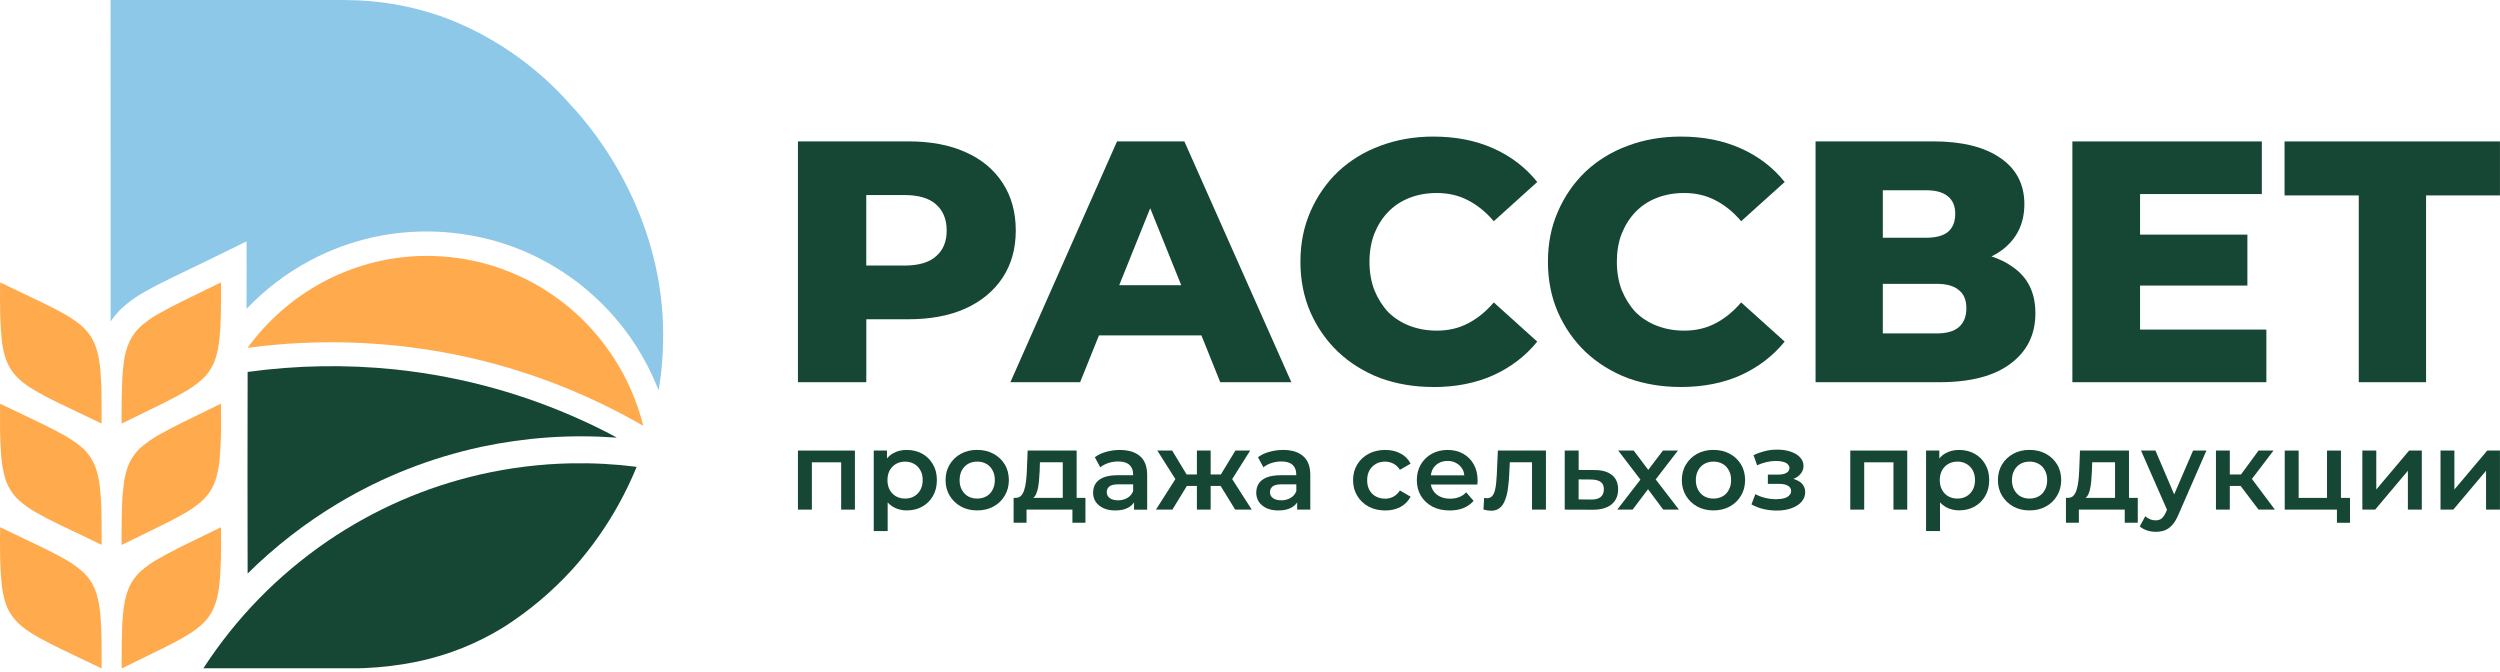<?xml version="1.0" encoding="UTF-8"?> <svg xmlns="http://www.w3.org/2000/svg" width="119" height="32" viewBox="0 0 119 32" fill="none"><path fill-rule="evenodd" clip-rule="evenodd" d="M16.465 0.003C18.069 0.01 19.623 0.283 21.132 0.824C21.918 1.117 22.674 1.473 23.397 1.896C24.647 2.623 25.774 3.515 26.776 4.567C26.999 4.808 27.22 5.051 27.439 5.296C28.779 6.829 29.814 8.553 30.549 10.467C31.443 12.827 31.749 15.262 31.466 17.775C31.435 18.045 31.395 18.316 31.35 18.584C30.542 16.522 29.261 14.811 27.511 13.456C25.631 12.025 23.505 11.223 21.134 11.046C18.875 10.898 16.744 11.351 14.748 12.406C13.623 13.01 12.619 13.776 11.735 14.703C11.735 14.498 11.735 14.292 11.735 14.087C11.742 13.223 11.742 12.356 11.735 11.489C11.732 11.489 11.73 11.489 11.73 11.494C10.507 12.098 9.282 12.691 8.054 13.28C7.643 13.481 7.239 13.691 6.839 13.917C6.47 14.127 6.129 14.373 5.815 14.656C5.607 14.851 5.423 15.066 5.268 15.305C5.263 10.204 5.26 5.103 5.263 0H16.465V0.003Z" fill="#8EC8E8"></path><path fill-rule="evenodd" clip-rule="evenodd" d="M19.964 12.185C22 12.128 23.9 12.609 25.663 13.628C27.365 14.64 28.693 16.018 29.649 17.765C30.071 18.549 30.392 19.375 30.613 20.24C30.619 20.25 30.616 20.257 30.611 20.265C27.792 18.639 24.786 17.504 21.596 16.863C18.836 16.319 16.057 16.164 13.255 16.397C12.763 16.439 12.271 16.492 11.784 16.557C12.751 15.239 13.946 14.195 15.374 13.423C16.81 12.661 18.342 12.248 19.964 12.185Z" fill="#FFAA4D"></path><path fill-rule="evenodd" clip-rule="evenodd" d="M0.005 13.441C0.675 13.761 1.348 14.082 2.018 14.405C2.357 14.57 2.694 14.743 3.023 14.924C3.276 15.064 3.517 15.222 3.746 15.397C3.969 15.57 4.16 15.773 4.316 16.008C4.466 16.249 4.574 16.505 4.642 16.78C4.71 17.058 4.755 17.341 4.778 17.627C4.81 18.018 4.828 18.411 4.833 18.802C4.84 19.255 4.84 19.709 4.835 20.162C4.13 19.824 3.427 19.486 2.721 19.148C2.315 18.952 1.918 18.739 1.531 18.509C1.318 18.378 1.117 18.231 0.929 18.065C0.6 17.767 0.372 17.406 0.244 16.983C0.168 16.725 0.113 16.459 0.083 16.191C0.043 15.773 0.018 15.352 0.008 14.931C0.005 14.688 0.003 14.443 0 14.2C0 13.947 0 13.694 0.005 13.443V13.441Z" fill="#FFAA4D"></path><path fill-rule="evenodd" clip-rule="evenodd" d="M10.517 13.441C10.522 13.696 10.525 13.954 10.522 14.212C10.522 14.671 10.512 15.129 10.489 15.588C10.472 15.921 10.437 16.251 10.382 16.58C10.339 16.808 10.276 17.031 10.191 17.246C10.058 17.562 9.864 17.835 9.613 18.065C9.362 18.286 9.094 18.479 8.802 18.644C8.481 18.829 8.155 19.002 7.821 19.168C7.143 19.498 6.467 19.829 5.792 20.162C5.787 20.054 5.785 19.947 5.787 19.839C5.785 19.268 5.792 18.697 5.815 18.125C5.83 17.82 5.857 17.514 5.898 17.208C5.94 16.883 6.028 16.567 6.159 16.267C6.292 15.988 6.47 15.745 6.696 15.537C6.934 15.327 7.188 15.144 7.462 14.984C7.858 14.756 8.263 14.54 8.674 14.342C9.289 14.042 9.902 13.744 10.514 13.443L10.517 13.441Z" fill="#FFAA4D"></path><path fill-rule="evenodd" clip-rule="evenodd" d="M29.353 20.824C29.353 20.824 29.336 20.831 29.323 20.829C27.159 20.673 25.018 20.821 22.896 21.272C20.479 21.798 18.209 22.692 16.093 23.958C14.526 24.897 13.09 26.012 11.787 27.3C11.779 24.103 11.779 20.904 11.787 17.704C14.119 17.384 16.454 17.344 18.796 17.584C22.138 17.938 25.319 18.844 28.339 20.305C28.681 20.47 29.02 20.643 29.353 20.824Z" fill="#164734"></path><path fill-rule="evenodd" clip-rule="evenodd" d="M0 19.215C0.68 19.541 1.363 19.866 2.044 20.192C2.408 20.367 2.764 20.553 3.113 20.751C3.359 20.894 3.593 21.051 3.816 21.229C4.152 21.502 4.396 21.843 4.547 22.246C4.642 22.517 4.707 22.798 4.742 23.083C4.785 23.441 4.813 23.8 4.823 24.158C4.84 24.749 4.845 25.343 4.838 25.934C4.18 25.616 3.52 25.298 2.857 24.987C2.453 24.794 2.056 24.586 1.667 24.366C1.393 24.208 1.137 24.023 0.899 23.812C0.56 23.494 0.331 23.111 0.213 22.66C0.128 22.312 0.073 21.958 0.048 21.6C0.023 21.212 0.008 20.821 0.003 20.43C0.003 20.024 0 19.621 0.003 19.215H0Z" fill="#FFAA4D"></path><path fill-rule="evenodd" clip-rule="evenodd" d="M5.792 25.934C5.787 25.826 5.785 25.719 5.787 25.611C5.787 25.12 5.79 24.631 5.805 24.14C5.815 23.762 5.845 23.384 5.893 23.011C5.93 22.755 5.988 22.505 6.068 22.259C6.221 21.836 6.47 21.485 6.816 21.204C7.03 21.034 7.253 20.879 7.489 20.741C7.871 20.523 8.26 20.317 8.659 20.122C9.279 19.821 9.897 19.518 10.517 19.213C10.522 19.701 10.522 20.19 10.517 20.678C10.509 21.119 10.484 21.56 10.439 21.998C10.404 22.304 10.339 22.605 10.243 22.895C10.1 23.291 9.869 23.627 9.553 23.9C9.327 24.088 9.089 24.256 8.835 24.403C8.499 24.596 8.157 24.779 7.808 24.952C7.138 25.28 6.465 25.608 5.795 25.937L5.792 25.934Z" fill="#FFAA4D"></path><path fill-rule="evenodd" clip-rule="evenodd" d="M27.179 22.054C28.221 22.034 29.258 22.089 30.293 22.219C30.297 22.219 30.3 22.224 30.302 22.229C29.567 24.013 28.563 25.621 27.287 27.054C26.316 28.126 25.224 29.051 24.014 29.827C22.736 30.624 21.355 31.178 19.874 31.491C19.038 31.661 18.194 31.766 17.343 31.802C17.238 31.806 17.135 31.809 17.029 31.811C14.579 31.814 12.131 31.814 9.681 31.811C11.247 29.401 13.223 27.38 15.603 25.749C17.817 24.246 20.235 23.188 22.856 22.585C24.28 22.262 25.721 22.084 27.179 22.054Z" fill="#164734"></path><path fill-rule="evenodd" clip-rule="evenodd" d="M0.005 25.095C0.69 25.423 1.373 25.751 2.059 26.079C2.405 26.247 2.747 26.425 3.083 26.613C3.384 26.781 3.665 26.979 3.927 27.207C4.276 27.527 4.509 27.921 4.627 28.379C4.692 28.627 4.737 28.878 4.763 29.131C4.805 29.562 4.828 29.993 4.833 30.426C4.84 30.89 4.84 31.353 4.835 31.817C4.183 31.501 3.527 31.188 2.872 30.877C2.543 30.717 2.219 30.549 1.898 30.378C1.665 30.251 1.441 30.11 1.225 29.96C0.954 29.767 0.721 29.532 0.53 29.261C0.402 29.063 0.306 28.85 0.239 28.625C0.166 28.369 0.113 28.111 0.083 27.848C0.04 27.43 0.015 27.009 0.008 26.588C0.005 26.345 0.003 26.099 0 25.857C0 25.604 0 25.35 0.005 25.1V25.095Z" fill="#FFAA4D"></path><path fill-rule="evenodd" clip-rule="evenodd" d="M10.518 25.095C10.523 25.351 10.525 25.608 10.523 25.867C10.523 26.353 10.512 26.841 10.485 27.327C10.467 27.63 10.435 27.933 10.382 28.234C10.329 28.532 10.236 28.818 10.103 29.091C9.975 29.329 9.812 29.539 9.614 29.722C9.445 29.872 9.267 30.008 9.079 30.131C8.84 30.281 8.597 30.421 8.348 30.554C8.16 30.652 7.972 30.747 7.783 30.842C7.121 31.165 6.458 31.491 5.795 31.817C5.79 31.709 5.788 31.601 5.79 31.493C5.788 30.922 5.795 30.351 5.818 29.78C5.83 29.472 5.86 29.163 5.901 28.858C5.941 28.545 6.024 28.244 6.147 27.956C6.295 27.63 6.506 27.352 6.777 27.122C6.985 26.949 7.206 26.791 7.439 26.653C7.834 26.425 8.238 26.212 8.647 26.009C9.27 25.704 9.895 25.401 10.518 25.095Z" fill="#FFAA4D"></path><path d="M43.24 15.197C44.291 15.197 45.195 15.026 45.951 14.688C46.717 14.34 47.309 13.846 47.726 13.215C48.143 12.581 48.351 11.835 48.351 10.97C48.351 10.106 48.143 9.344 47.726 8.711C47.309 8.067 46.719 7.576 45.951 7.238C45.195 6.899 44.291 6.729 43.24 6.729H37.982V18.193H41.236V15.197H43.24ZM44.553 9.728C44.892 10.023 45.062 10.437 45.062 10.973C45.062 11.509 44.892 11.907 44.553 12.2C44.224 12.496 43.719 12.641 43.041 12.641H41.234V9.284H43.041C43.719 9.284 44.224 9.432 44.553 9.725V9.728Z" fill="#164734"></path><path d="M52.31 15.966H57.188L58.084 18.193H61.468L56.375 6.729H53.171L48.095 18.193H51.414L52.31 15.966ZM53.274 13.576L54.75 9.911L56.227 13.576H53.274Z" fill="#164734"></path><path d="M68.227 18.424C69.289 18.424 70.238 18.238 71.069 17.867C71.913 17.484 72.613 16.95 73.173 16.261L71.104 14.395C70.733 14.831 70.321 15.164 69.871 15.395C69.435 15.625 68.94 15.738 68.393 15.738C67.921 15.738 67.489 15.66 67.095 15.507C66.701 15.354 66.362 15.137 66.076 14.854C65.802 14.558 65.583 14.21 65.418 13.806C65.265 13.403 65.187 12.954 65.187 12.463C65.187 11.973 65.265 11.524 65.418 11.121C65.581 10.717 65.802 10.374 66.076 10.088C66.362 9.793 66.701 9.57 67.095 9.417C67.489 9.264 67.921 9.187 68.393 9.187C68.94 9.187 69.435 9.302 69.871 9.53C70.321 9.76 70.73 10.091 71.104 10.53L73.173 8.663C72.613 7.964 71.913 7.43 71.069 7.057C70.236 6.686 69.289 6.501 68.227 6.501C67.318 6.501 66.475 6.649 65.696 6.942C64.931 7.225 64.263 7.636 63.693 8.17C63.133 8.706 62.696 9.337 62.377 10.069C62.059 10.79 61.9 11.587 61.9 12.459C61.9 13.33 62.059 14.134 62.377 14.866C62.696 15.588 63.133 16.214 63.693 16.75C64.263 17.286 64.931 17.7 65.696 17.995C66.475 18.278 67.318 18.421 68.227 18.421V18.424Z" fill="#164734"></path><path d="M84.951 16.261L82.879 14.395C82.508 14.831 82.096 15.164 81.647 15.395C81.21 15.625 80.715 15.738 80.168 15.738C79.696 15.738 79.264 15.66 78.87 15.507C78.476 15.355 78.137 15.137 77.851 14.854C77.577 14.558 77.359 14.21 77.193 13.806C77.04 13.403 76.962 12.954 76.962 12.463C76.962 11.973 77.037 11.524 77.193 11.121C77.356 10.717 77.577 10.374 77.851 10.088C78.134 9.793 78.476 9.57 78.87 9.417C79.264 9.264 79.696 9.187 80.168 9.187C80.715 9.187 81.207 9.302 81.647 9.53C82.096 9.76 82.508 10.091 82.879 10.53L84.951 8.663C84.393 7.964 83.69 7.43 82.847 7.057C82.013 6.686 81.067 6.501 80.005 6.501C79.096 6.501 78.252 6.649 77.474 6.942C76.708 7.225 76.041 7.636 75.471 8.17C74.913 8.706 74.474 9.337 74.158 10.069C73.839 10.79 73.681 11.587 73.681 12.459C73.681 13.33 73.839 14.134 74.158 14.866C74.477 15.588 74.913 16.214 75.471 16.75C76.041 17.286 76.708 17.7 77.474 17.995C78.252 18.278 79.096 18.421 80.005 18.421C81.067 18.421 82.016 18.236 82.847 17.865C83.69 17.482 84.391 16.948 84.951 16.259V16.261Z" fill="#164734"></path><path d="M95.703 17.309C96.491 16.72 96.885 15.923 96.885 14.919C96.885 13.914 96.518 13.193 95.785 12.692C95.499 12.489 95.17 12.328 94.796 12.206C94.972 12.118 95.14 12.018 95.293 11.905C96.006 11.369 96.36 10.64 96.36 9.71C96.36 8.781 95.976 8.029 95.21 7.516C94.455 6.992 93.388 6.729 92.007 6.729H86.421V18.193H92.318C93.797 18.193 94.924 17.898 95.703 17.309ZM89.622 9.056H91.691C92.15 9.056 92.496 9.154 92.725 9.352C92.956 9.537 93.069 9.816 93.069 10.186C93.069 10.557 92.953 10.84 92.725 11.038C92.494 11.223 92.15 11.316 91.691 11.316H89.622V9.056ZM89.622 15.868V13.511H92.185C92.657 13.511 93.006 13.608 93.237 13.806C93.478 13.992 93.599 14.282 93.599 14.673C93.599 15.064 93.478 15.367 93.237 15.575C93.006 15.771 92.657 15.871 92.185 15.871H89.622V15.868Z" fill="#164734"></path><path d="M107.879 15.688H101.867V13.593H106.976V11.168H101.867V9.237H107.663V6.732H98.645V18.193H107.879V15.688Z" fill="#164734"></path><path d="M108.745 6.732V9.302H112.277V18.193H115.481V9.302H118.998V6.732H108.745Z" fill="#164734"></path><path d="M37.982 24.258H38.645V22.006H40.039V24.258H40.694V21.447H37.982V24.258Z" fill="#164734"></path><path d="M43.892 21.595C43.681 21.475 43.435 21.417 43.156 21.417C42.915 21.417 42.702 21.47 42.516 21.575C42.403 21.638 42.305 21.72 42.22 21.823V21.447H41.59V25.278H42.253V23.913C42.333 24.003 42.423 24.078 42.529 24.138C42.72 24.243 42.931 24.296 43.159 24.296C43.438 24.296 43.684 24.236 43.895 24.118C44.111 23.998 44.279 23.832 44.404 23.617C44.532 23.399 44.595 23.146 44.595 22.853C44.595 22.56 44.532 22.309 44.404 22.096C44.281 21.883 44.111 21.715 43.895 21.595H43.892ZM43.809 23.321C43.736 23.454 43.633 23.557 43.508 23.627C43.385 23.697 43.244 23.732 43.084 23.732C42.923 23.732 42.782 23.697 42.654 23.627C42.526 23.557 42.426 23.454 42.353 23.321C42.278 23.189 42.243 23.031 42.243 22.853C42.243 22.675 42.28 22.515 42.353 22.384C42.426 22.252 42.529 22.149 42.654 22.079C42.782 22.009 42.925 21.974 43.084 21.974C43.242 21.974 43.385 22.009 43.508 22.079C43.636 22.149 43.736 22.252 43.809 22.384C43.885 22.515 43.92 22.67 43.92 22.853C43.92 23.036 43.882 23.189 43.809 23.321Z" fill="#164734"></path><path d="M47.291 21.6C47.065 21.477 46.806 21.415 46.513 21.415C46.219 21.415 45.965 21.475 45.739 21.6C45.513 21.723 45.335 21.893 45.205 22.111C45.074 22.324 45.009 22.572 45.009 22.853C45.009 23.133 45.074 23.376 45.205 23.594C45.335 23.812 45.513 23.983 45.739 24.11C45.965 24.233 46.224 24.296 46.513 24.296C46.801 24.296 47.065 24.235 47.291 24.11C47.519 23.985 47.698 23.812 47.826 23.594C47.956 23.376 48.022 23.128 48.022 22.853C48.022 22.577 47.956 22.319 47.826 22.106C47.698 21.893 47.519 21.723 47.291 21.6ZM47.243 23.321C47.173 23.454 47.075 23.557 46.947 23.627C46.819 23.697 46.676 23.732 46.513 23.732C46.349 23.732 46.211 23.697 46.083 23.627C45.96 23.557 45.86 23.454 45.787 23.321C45.712 23.188 45.677 23.03 45.677 22.853C45.677 22.675 45.714 22.514 45.787 22.384C45.86 22.251 45.96 22.149 46.083 22.078C46.211 22.008 46.355 21.973 46.518 21.973C46.681 21.973 46.819 22.008 46.947 22.078C47.075 22.149 47.173 22.251 47.243 22.384C47.319 22.514 47.354 22.67 47.354 22.853C47.354 23.035 47.316 23.188 47.243 23.321Z" fill="#164734"></path><path d="M51.248 21.447H48.916L48.878 22.409C48.871 22.577 48.858 22.74 48.84 22.898C48.823 23.053 48.795 23.191 48.755 23.314C48.72 23.434 48.667 23.527 48.602 23.597C48.539 23.664 48.454 23.697 48.349 23.697H48.248V24.882H48.863V24.256H51.047V24.882H51.667V23.697H51.248V21.445V21.447ZM49.245 23.642C49.305 23.562 49.35 23.459 49.383 23.336C49.416 23.211 49.438 23.073 49.453 22.925C49.468 22.775 49.478 22.617 49.486 22.457L49.501 22.003H50.588V23.697H49.187C49.207 23.679 49.23 23.662 49.247 23.639L49.245 23.642Z" fill="#164734"></path><path d="M53.312 21.417C53.086 21.417 52.867 21.447 52.654 21.508C52.446 21.563 52.265 21.65 52.114 21.765L52.373 22.244C52.478 22.156 52.609 22.089 52.759 22.039C52.915 21.988 53.071 21.966 53.231 21.966C53.467 21.966 53.645 22.021 53.761 22.129C53.877 22.234 53.937 22.384 53.937 22.577V22.62H53.206C52.92 22.62 52.691 22.657 52.518 22.73C52.345 22.803 52.219 22.903 52.142 23.031C52.066 23.156 52.031 23.299 52.031 23.457C52.031 23.614 52.074 23.765 52.159 23.892C52.247 24.018 52.37 24.118 52.531 24.193C52.689 24.263 52.875 24.298 53.088 24.298C53.339 24.298 53.545 24.253 53.708 24.16C53.824 24.098 53.912 24.015 53.98 23.915V24.261H54.605V22.615C54.605 22.209 54.492 21.908 54.266 21.715C54.042 21.52 53.726 21.42 53.317 21.42L53.312 21.417ZM53.656 23.705C53.528 23.777 53.385 23.815 53.221 23.815C53.058 23.815 52.92 23.78 52.825 23.71C52.729 23.639 52.681 23.544 52.681 23.427C52.681 23.321 52.719 23.234 52.797 23.163C52.875 23.091 53.025 23.053 53.254 23.053H53.937V23.379C53.882 23.522 53.786 23.632 53.656 23.705Z" fill="#164734"></path><path d="M59.508 21.447H58.805L58.112 22.585H57.627V21.447H56.972V22.585H56.483L55.795 21.447H55.089L55.948 22.805L55.022 24.258H55.805L56.495 23.131H56.972V24.258H57.627V23.131H58.102L58.795 24.258H59.583L58.652 22.805L59.508 21.447Z" fill="#164734"></path><path d="M61.077 21.417C60.851 21.417 60.633 21.447 60.419 21.508C60.211 21.563 60.03 21.65 59.88 21.765L60.138 22.244C60.244 22.156 60.374 22.089 60.525 22.039C60.681 21.988 60.839 21.966 60.997 21.966C61.233 21.966 61.411 22.021 61.527 22.129C61.642 22.234 61.702 22.384 61.702 22.577V22.62H60.972C60.686 22.62 60.457 22.657 60.284 22.73C60.111 22.803 59.985 22.903 59.907 23.031C59.834 23.156 59.797 23.299 59.797 23.457C59.797 23.614 59.84 23.765 59.925 23.892C60.013 24.018 60.136 24.118 60.297 24.193C60.455 24.263 60.64 24.298 60.854 24.298C61.105 24.298 61.311 24.253 61.474 24.16C61.589 24.098 61.677 24.015 61.745 23.915V24.258H62.37V22.612C62.37 22.206 62.257 21.906 62.031 21.713C61.808 21.517 61.492 21.417 61.082 21.417H61.077ZM61.424 23.705C61.296 23.777 61.153 23.815 60.989 23.815C60.826 23.815 60.688 23.78 60.593 23.71C60.497 23.639 60.45 23.544 60.45 23.427C60.45 23.321 60.487 23.234 60.565 23.163C60.643 23.091 60.794 23.053 61.022 23.053H61.705V23.379C61.65 23.522 61.554 23.632 61.424 23.705Z" fill="#164734"></path><path d="M65.493 22.079C65.624 22.009 65.769 21.973 65.933 21.973C66.073 21.973 66.204 22.006 66.324 22.069C66.447 22.131 66.553 22.229 66.636 22.364L67.145 22.069C67.035 21.856 66.874 21.693 66.663 21.585C66.455 21.472 66.214 21.417 65.938 21.417C65.641 21.417 65.375 21.477 65.142 21.603C64.913 21.725 64.733 21.896 64.602 22.114C64.472 22.327 64.406 22.575 64.406 22.855C64.406 23.136 64.472 23.379 64.602 23.597C64.733 23.815 64.913 23.985 65.142 24.113C65.375 24.236 65.639 24.298 65.938 24.298C66.214 24.298 66.455 24.243 66.663 24.13C66.874 24.015 67.035 23.852 67.145 23.642L66.636 23.346C66.55 23.479 66.447 23.577 66.324 23.642C66.204 23.704 66.073 23.737 65.933 23.737C65.769 23.737 65.624 23.702 65.493 23.632C65.363 23.562 65.26 23.462 65.187 23.331C65.112 23.198 65.077 23.041 65.077 22.858C65.077 22.675 65.114 22.52 65.187 22.389C65.26 22.256 65.363 22.154 65.493 22.084V22.079Z" fill="#164734"></path><path d="M69.641 21.595C69.425 21.475 69.179 21.417 68.905 21.417C68.631 21.417 68.37 21.477 68.147 21.603C67.928 21.725 67.755 21.896 67.627 22.114C67.504 22.327 67.441 22.575 67.441 22.855C67.441 23.136 67.504 23.379 67.632 23.597C67.763 23.815 67.944 23.985 68.177 24.113C68.413 24.236 68.689 24.298 69.003 24.298C69.249 24.298 69.47 24.261 69.661 24.183C69.854 24.103 70.015 23.988 70.143 23.84L69.789 23.434C69.691 23.539 69.578 23.617 69.45 23.664C69.322 23.715 69.179 23.737 69.021 23.737C68.837 23.737 68.674 23.702 68.534 23.632C68.393 23.562 68.282 23.462 68.205 23.331C68.157 23.249 68.124 23.161 68.107 23.063H70.323C70.326 23.031 70.329 22.998 70.329 22.963C70.331 22.928 70.334 22.895 70.334 22.868C70.334 22.572 70.271 22.317 70.148 22.099C70.025 21.881 69.854 21.713 69.638 21.593L69.641 21.595ZM68.19 22.342C68.26 22.216 68.355 22.116 68.476 22.046C68.599 21.976 68.742 21.941 68.905 21.941C69.068 21.941 69.204 21.976 69.324 22.046C69.447 22.116 69.545 22.214 69.616 22.337C69.666 22.422 69.688 22.522 69.703 22.627H68.107C68.122 22.525 68.147 22.427 68.192 22.344L68.19 22.342Z" fill="#164734"></path><path d="M71.252 22.532C71.245 22.675 71.235 22.82 71.22 22.963C71.21 23.103 71.187 23.231 71.157 23.346C71.129 23.459 71.084 23.549 71.024 23.614C70.964 23.682 70.878 23.715 70.77 23.715C70.753 23.715 70.733 23.715 70.713 23.71C70.693 23.707 70.668 23.702 70.645 23.7L70.612 24.253C70.68 24.271 70.743 24.286 70.803 24.296C70.866 24.306 70.924 24.311 70.979 24.311C71.144 24.311 71.28 24.266 71.386 24.178C71.496 24.09 71.579 23.968 71.639 23.81C71.702 23.652 71.75 23.467 71.777 23.256C71.81 23.043 71.83 22.81 71.84 22.562L71.868 22.003H72.924V24.256H73.587V21.445H71.298L71.25 22.53L71.252 22.532Z" fill="#164734"></path><path d="M76.733 22.617C76.543 22.457 76.266 22.374 75.902 22.374L75.144 22.369V21.447H74.481V24.258L75.807 24.263C76.191 24.266 76.49 24.183 76.703 24.015C76.914 23.842 77.022 23.604 77.022 23.299C77.022 22.993 76.927 22.775 76.736 22.615L76.733 22.617ZM76.191 23.657C76.088 23.742 75.94 23.782 75.747 23.777L75.142 23.772V22.82L75.747 22.825C75.945 22.828 76.093 22.868 76.191 22.94C76.294 23.011 76.344 23.126 76.344 23.289C76.344 23.451 76.294 23.572 76.191 23.657Z" fill="#164734"></path><path d="M79.869 21.447H79.154L78.456 22.367L77.765 21.447H77.027L78.084 22.83L76.98 24.258H77.713L78.446 23.286L79.169 24.258H79.917L78.81 22.82L79.869 21.447Z" fill="#164734"></path><path d="M82.337 21.6C82.111 21.477 81.852 21.415 81.558 21.415C81.265 21.415 81.011 21.475 80.785 21.6C80.559 21.723 80.381 21.893 80.251 22.111C80.12 22.324 80.055 22.572 80.055 22.853C80.055 23.133 80.12 23.376 80.251 23.594C80.381 23.812 80.559 23.983 80.785 24.11C81.011 24.233 81.27 24.296 81.558 24.296C81.847 24.296 82.111 24.236 82.337 24.11C82.565 23.985 82.743 23.812 82.872 23.594C83.002 23.376 83.067 23.128 83.067 22.853C83.067 22.577 83.002 22.319 82.872 22.106C82.743 21.893 82.565 21.723 82.337 21.6ZM82.289 23.321C82.219 23.454 82.121 23.557 81.993 23.627C81.865 23.697 81.722 23.732 81.558 23.732C81.395 23.732 81.257 23.697 81.129 23.627C81.006 23.557 80.906 23.454 80.833 23.321C80.758 23.188 80.722 23.031 80.722 22.853C80.722 22.675 80.76 22.515 80.833 22.384C80.908 22.252 81.006 22.149 81.129 22.079C81.257 22.009 81.4 21.973 81.564 21.973C81.727 21.973 81.865 22.009 81.993 22.079C82.121 22.149 82.219 22.252 82.289 22.384C82.364 22.515 82.4 22.67 82.4 22.853C82.4 23.036 82.362 23.188 82.289 23.321Z" fill="#164734"></path><path d="M85.656 22.928C85.573 22.87 85.475 22.828 85.365 22.795C85.37 22.795 85.375 22.793 85.38 22.79C85.526 22.73 85.639 22.647 85.719 22.542C85.804 22.434 85.847 22.311 85.847 22.179C85.847 22.018 85.789 21.878 85.671 21.758C85.556 21.638 85.395 21.547 85.194 21.485C84.993 21.422 84.763 21.395 84.506 21.405C84.336 21.407 84.165 21.432 83.992 21.477C83.821 21.52 83.648 21.58 83.467 21.663L83.638 22.146C83.793 22.078 83.944 22.028 84.095 21.993C84.248 21.958 84.394 21.941 84.534 21.941C84.675 21.941 84.783 21.956 84.878 21.983C84.973 22.008 85.046 22.046 85.096 22.099C85.149 22.149 85.177 22.206 85.177 22.271C85.177 22.337 85.157 22.397 85.114 22.444C85.071 22.494 85.008 22.529 84.928 22.555C84.85 22.58 84.755 22.592 84.642 22.592H84.15V23.033H84.695C84.876 23.033 85.014 23.063 85.109 23.123C85.207 23.178 85.257 23.264 85.257 23.376C85.257 23.454 85.227 23.521 85.167 23.582C85.109 23.642 85.029 23.687 84.923 23.719C84.818 23.747 84.69 23.762 84.542 23.762C84.368 23.762 84.195 23.742 84.022 23.699C83.849 23.657 83.693 23.597 83.555 23.521L83.369 24.01C83.54 24.105 83.728 24.178 83.936 24.23C84.147 24.281 84.363 24.303 84.577 24.303C84.838 24.303 85.069 24.266 85.27 24.193C85.475 24.12 85.636 24.018 85.752 23.887C85.867 23.755 85.927 23.602 85.927 23.429C85.927 23.216 85.837 23.046 85.656 22.923V22.928Z" fill="#164734"></path><path d="M88.073 24.258H88.736V22.006H90.129V24.258H90.785V21.447H88.073V24.258Z" fill="#164734"></path><path d="M93.983 21.595C93.772 21.475 93.526 21.417 93.247 21.417C93.006 21.417 92.793 21.47 92.607 21.575C92.494 21.638 92.396 21.72 92.311 21.823V21.447H91.681V25.278H92.344V23.91C92.424 24 92.517 24.075 92.62 24.135C92.81 24.241 93.021 24.293 93.25 24.293C93.528 24.293 93.775 24.233 93.985 24.115C94.201 23.995 94.37 23.83 94.495 23.614C94.623 23.396 94.686 23.143 94.686 22.85C94.686 22.557 94.623 22.307 94.495 22.094C94.372 21.881 94.201 21.713 93.985 21.593L93.983 21.595ZM93.9 23.321C93.825 23.454 93.724 23.557 93.599 23.627C93.476 23.697 93.333 23.732 93.174 23.732C93.016 23.732 92.873 23.697 92.745 23.627C92.617 23.557 92.517 23.454 92.444 23.321C92.369 23.188 92.333 23.031 92.333 22.853C92.333 22.675 92.371 22.515 92.444 22.384C92.519 22.252 92.62 22.149 92.745 22.079C92.873 22.009 93.016 21.973 93.174 21.973C93.333 21.973 93.476 22.009 93.599 22.079C93.727 22.149 93.827 22.252 93.9 22.384C93.973 22.515 94.01 22.67 94.01 22.853C94.01 23.036 93.973 23.188 93.9 23.321Z" fill="#164734"></path><path d="M97.383 21.6C97.157 21.477 96.898 21.415 96.604 21.415C96.311 21.415 96.057 21.475 95.831 21.6C95.605 21.723 95.427 21.893 95.296 22.111C95.166 22.324 95.101 22.572 95.101 22.853C95.101 23.133 95.166 23.376 95.296 23.594C95.427 23.812 95.605 23.983 95.831 24.11C96.057 24.233 96.316 24.296 96.604 24.296C96.893 24.296 97.157 24.236 97.383 24.11C97.611 23.985 97.789 23.812 97.917 23.594C98.048 23.376 98.113 23.128 98.113 22.853C98.113 22.577 98.048 22.319 97.917 22.106C97.789 21.893 97.611 21.723 97.383 21.6ZM97.335 23.321C97.265 23.454 97.167 23.557 97.039 23.627C96.911 23.697 96.768 23.732 96.604 23.732C96.441 23.732 96.303 23.697 96.175 23.627C96.052 23.557 95.952 23.454 95.879 23.321C95.806 23.188 95.768 23.031 95.768 22.853C95.768 22.675 95.806 22.515 95.879 22.384C95.954 22.252 96.052 22.149 96.175 22.079C96.303 22.009 96.446 21.973 96.609 21.973C96.773 21.973 96.911 22.009 97.039 22.079C97.167 22.149 97.265 22.252 97.335 22.384C97.408 22.515 97.445 22.67 97.445 22.853C97.445 23.036 97.408 23.188 97.335 23.321Z" fill="#164734"></path><path d="M101.339 21.447H99.007L98.969 22.409C98.962 22.577 98.949 22.74 98.931 22.898C98.914 23.053 98.886 23.191 98.846 23.314C98.811 23.434 98.758 23.527 98.693 23.597C98.63 23.665 98.545 23.697 98.439 23.697H98.339V24.882H98.954V24.256H101.138V24.882H101.758V23.697H101.339V21.445V21.447ZM99.336 23.642C99.396 23.562 99.441 23.459 99.474 23.336C99.506 23.211 99.529 23.073 99.541 22.925C99.556 22.775 99.567 22.617 99.574 22.457L99.589 22.003H100.676V23.697H99.275C99.295 23.68 99.318 23.662 99.336 23.639V23.642Z" fill="#164734"></path><path d="M103.488 23.527L102.6 21.447H101.912L103.15 24.266L103.099 24.378C103.037 24.519 102.966 24.619 102.893 24.679C102.821 24.739 102.723 24.769 102.602 24.769C102.514 24.769 102.426 24.752 102.344 24.716C102.258 24.681 102.183 24.634 102.115 24.574L101.852 25.057C101.944 25.137 102.057 25.2 102.196 25.248C102.334 25.293 102.472 25.315 102.61 25.315C102.768 25.315 102.914 25.29 103.044 25.243C103.177 25.192 103.298 25.107 103.403 24.985C103.514 24.862 103.611 24.694 103.699 24.484L105.025 21.447H104.39L103.493 23.527H103.488Z" fill="#164734"></path><path d="M108.218 21.447H107.507L106.671 22.585H106.139V21.447H105.479V24.258H106.139V23.131H106.653L107.507 24.258H108.285L107.191 22.797L108.218 21.447Z" fill="#164734"></path><path d="M111.429 21.447H110.766V23.7H109.416V21.447H108.753V24.258H110.766H111.238V24.884H111.859V23.7H111.429V21.447Z" fill="#164734"></path><path d="M113.111 23.301V21.447H112.448V24.258H113.058L114.615 22.407V24.258H115.278V21.447H114.673L113.111 23.301Z" fill="#164734"></path><path d="M116.829 23.301V21.447H116.169V24.258H116.777L118.336 22.407V24.258H118.998V21.447H118.393L116.829 23.301Z" fill="#164734"></path></svg> 